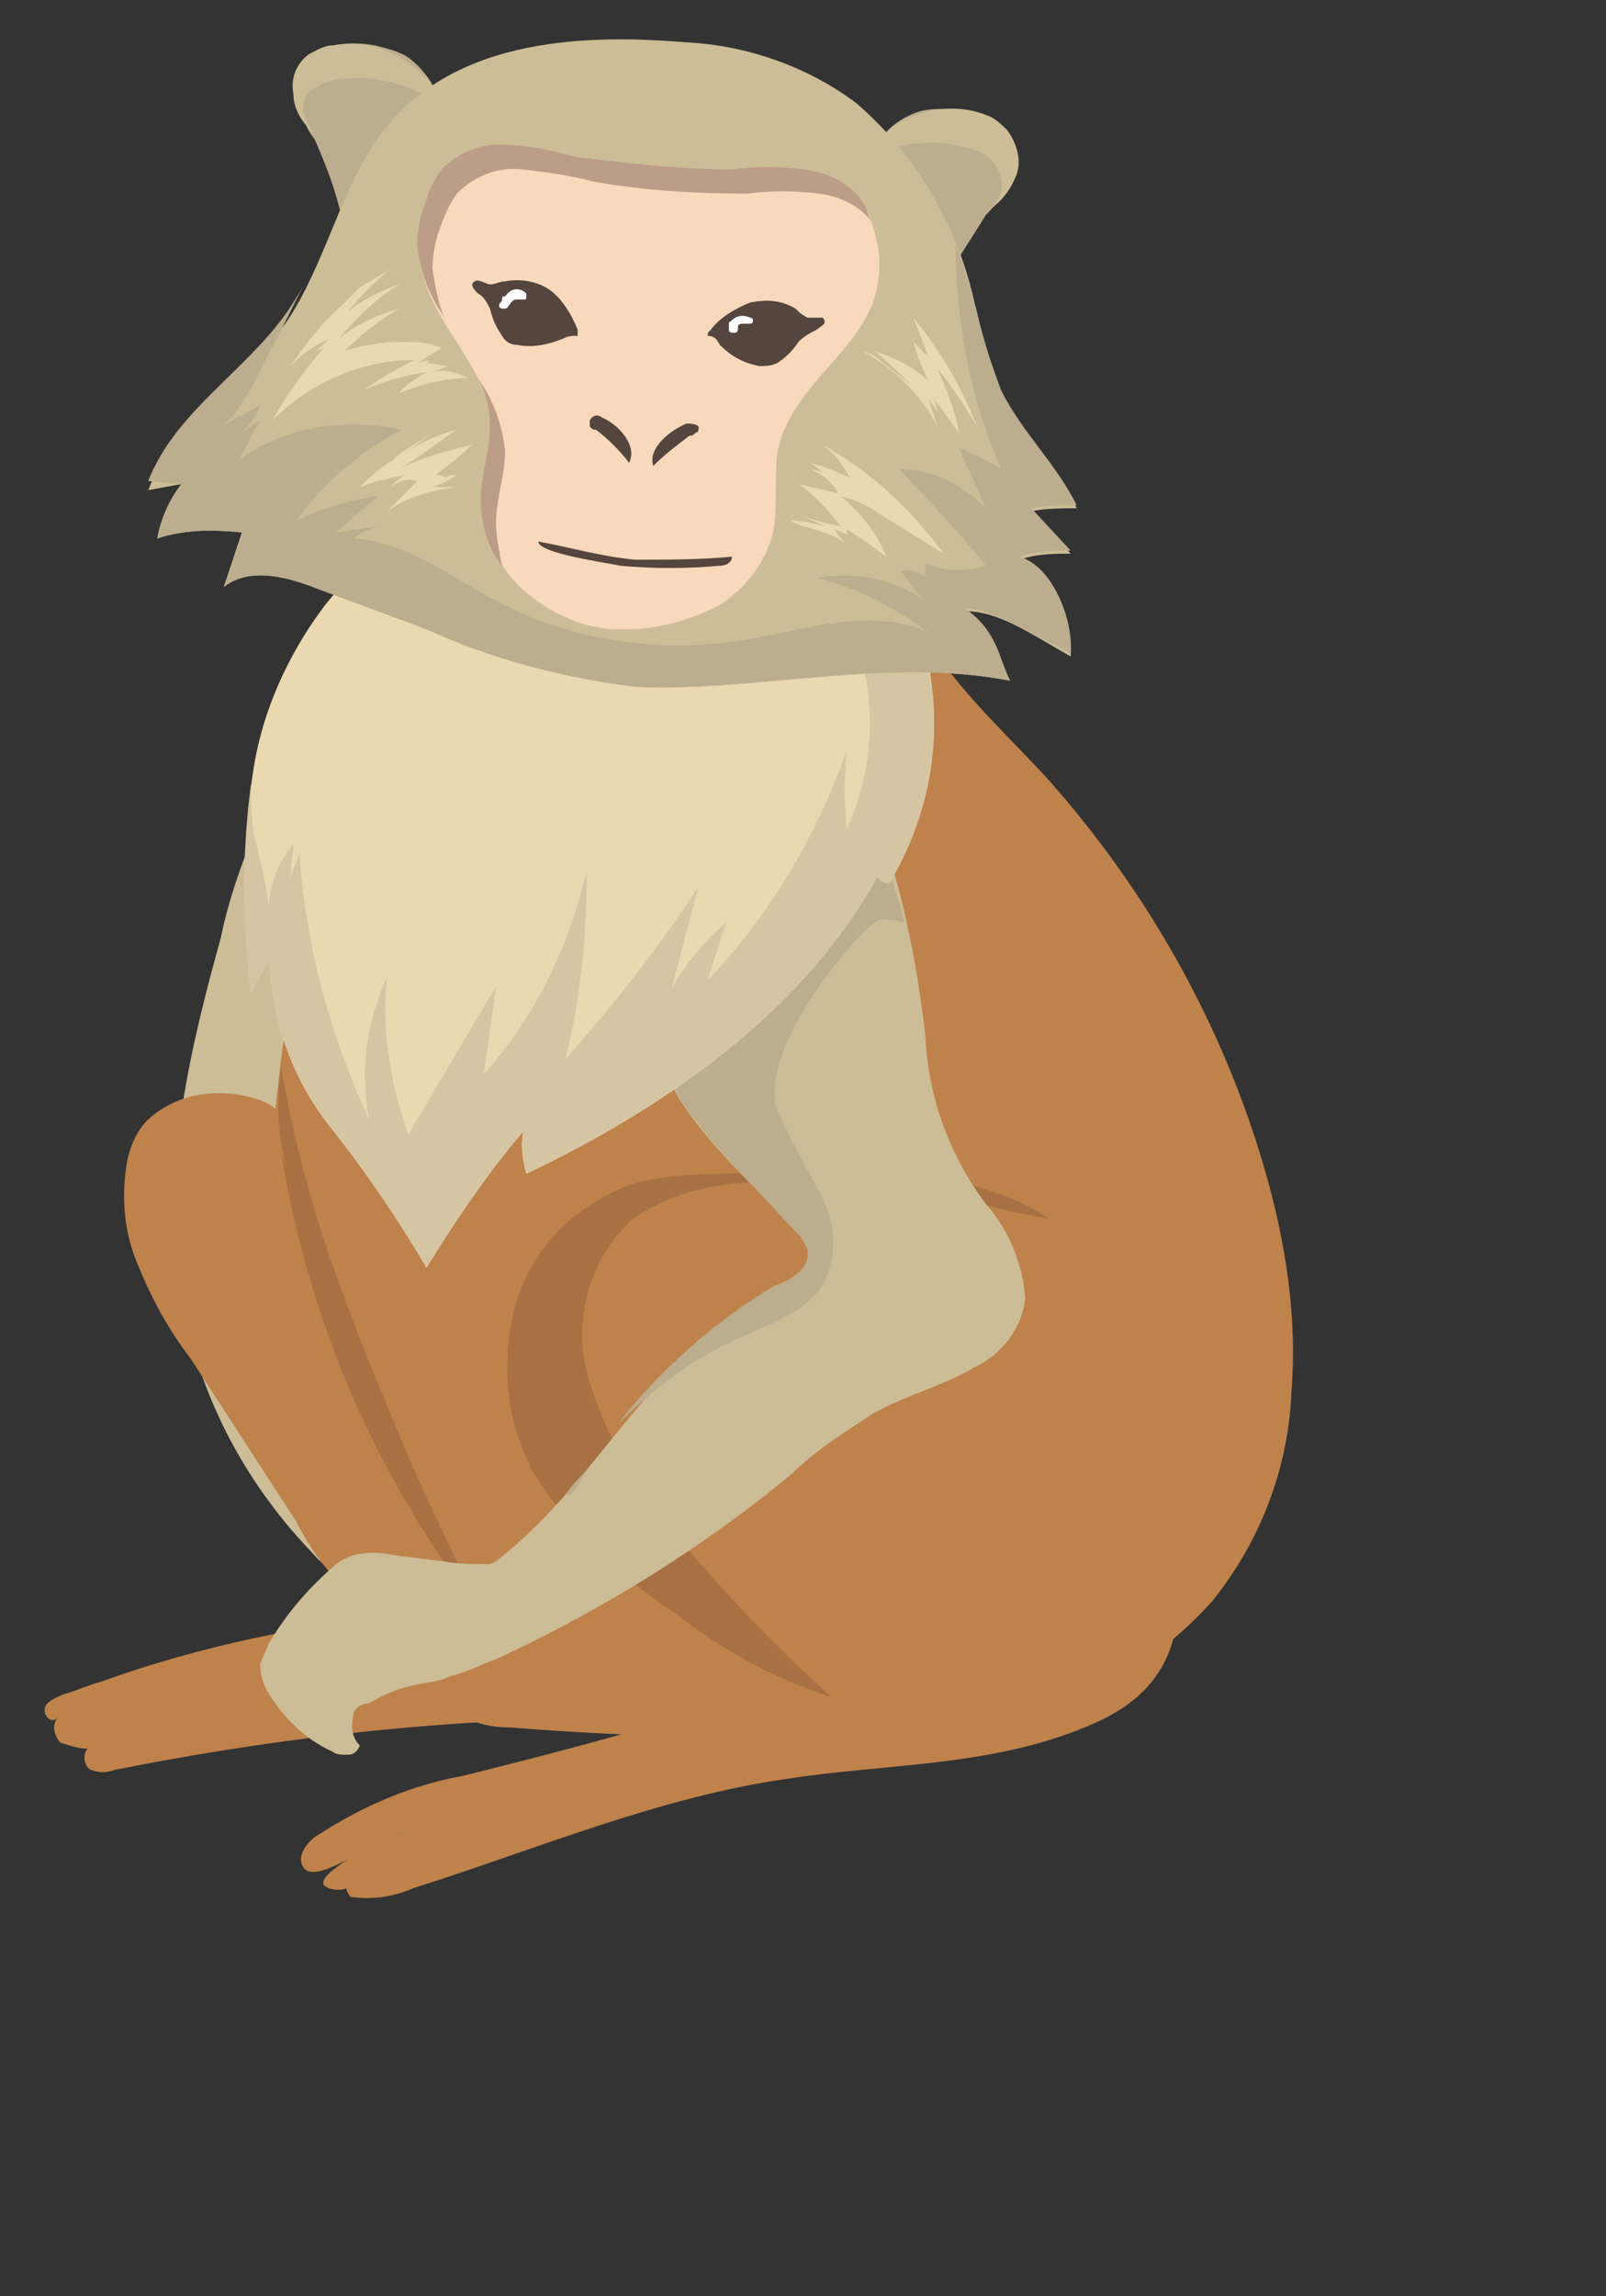 <?xml version="1.0" encoding="utf-8"?>
<!-- Generator: Adobe Illustrator 24.1.2, SVG Export Plug-In . SVG Version: 6.00 Build 0)  -->
<svg version="1.1" id="Layer_1" xmlns="http://www.w3.org/2000/svg" xmlns:xlink="http://www.w3.org/1999/xlink" x="0px" y="0px"
	 viewBox="0 0 53.1 75.9" style="enable-background:new 0 0 53.1 75.9;" xml:space="preserve">
<rect x="0" y="0" width="53.1" height="75.9" fill="#333333" stroke="none"/>
<style type="text/css">
	.st0{fill:none;}
	.st1{fill:#BF824B;}
	.st2{fill:#CCBD97;}
	.st3{fill:#A87143;}
	.st4{fill:#BCAD8E;}
	.st5{fill:#EAD8B0;}
	.st6{fill:#D6C5A3;}
	.st7{fill:#F9D9BB;}
	.st8{fill:#BC9D88;}
	.st9{fill:#54463E;}
	.st10{fill:#FFFFFF;}
</style>
<rect x="-9.5" y="14.5" transform="matrix(8.701806e-02 -0.996 0.996 8.701806e-02 -13.566 61.074)" class="st0" width="72.1" height="47"/>
<path id="Path_6647" class="st1" d="M10.6,60.6c-0.4,0.2-0.9,0.8-0.5,1.2c0.5,0.4,2.2-0.9,3.3-1.3c-1,0.4-2.9,1.4-2.7,1.8
	c0.2,0.2,0.6,0.2,0.8,0.1c-0.1,0,0,0.2,0.1,0.3c0.7,0.1,1.4,0,2.1-0.3c4.1-1.3,8.1-3,12.3-3.6c3.2-0.5,6.5-0.4,9.6-1.6
	c0.8-0.3,1.6-0.7,2.2-1.3c0.6-0.6,1-1.4,1.1-2.3c-0.1-1-0.6-2-1.4-2.6c-0.8-0.6-1.8-1-2.8-1.2c-1.4-0.4-2.8-0.6-4.2-0.6
	c-1.4,0-2.8,0.6-3.8,1.6c-0.9,1-1.3,2.4-1.1,3.7c0.1,1.4-0.9,1.6-2.2,2c-3,0.9-5.3,1.5-8.1,2.2C13.6,59,12,59.7,10.6,60.6"/>
<path id="Path_6648" class="st1" d="M13.6,53.4l0.1-0.1c-3.6,0.4-7.1,1.1-10.4,2.3c-0.4,0.1-0.8,0.3-1.2,0.4
	c-0.2,0.1-0.5,0.2-0.6,0.4c-0.1,0.2,0.1,0.6,0.4,0.4c-0.2,0.2-0.1,0.6,0.1,0.8c0.3,0.1,0.6,0.2,0.9,0.2C2.7,58,2.8,58.4,3,58.5
	c0.3,0.1,0.5,0.1,0.8,0c5-1,10.1-1.6,15.2-1.7c2.4,0.1,4.8-0.1,7.2-0.6c0.5-0.1,1.1-0.4,1-0.9c-0.1-0.4-0.5-0.6-0.8-0.7
	C22.4,53.2,17.8,53.1,13.6,53.4"/>
<path id="Path_6649" class="st2" d="M7.3,31c-1,3.6-1.9,7.4-1.4,11.1c0.4,3.5,2,6.7,4.4,9.2c0.5,0.6,1.2,1,2,0.9
	c0.3-0.1,0.6-0.3,0.8-0.5c0.7-1,1.1-2.1,1.2-3.3c0.3-2.8,0.8-5.5,1.4-8.2c0.4-1.5,0.9-3,1.2-4.6c0.3-1.5,0.2-3.2-0.3-4.7
	c-0.5-1.1-1.1-2.1-1.9-3c-0.5-0.8-1.2-1.4-2.1-1.9c-0.8-0.4-1.6-0.5-2.5-0.5c-0.8,0-0.9,0.2-1.3,1C8.2,28,7.6,29.5,7.3,31"/>
<path id="Path_6650" class="st1" d="M34.6,25.7c3.3,3.7,5.8,8.1,7.2,12.9c0.7,2.4,1.1,4.9,0.9,7.4c-0.1,2.5-1,4.9-2.6,6.9
	c-1.5,1.7-3.4,2.9-5.5,3.5c-2.1,0.6-4.3,0.9-6.4,0.9c-3.8,0.2-7.6,0.1-11.3-0.2c-0.6,0-1.1-0.1-1.7-0.4c-0.5-0.3-0.9-0.7-1.2-1.1
	c-1.1-1.2-2-2.5-2.9-3.9c-2.3-4-2.5-9.1-2.1-13.8c0.4-5.2,1.5-10.3,3.2-15.2c0.4-1.4,1.1-2.8,2-4c1.1-1.3,2.5-2.2,4.1-2.7
	c2.7-1,5.6-0.8,8.1,0.4c2.5,1.2,3,3.3,4.7,5.4C32.1,23.2,33.4,24.4,34.6,25.7"/>
<path id="Path_6651" class="st3" d="M25.5,39.1c-1.6-0.1-3.3,0.3-4.6,1.2c-1.5,1.4-2,3.5-1.4,5.4c0.6,1.9,1.6,3.6,2.9,5.1
	c1.6,1.9,3.3,3.7,5.1,5.3c-1.9-0.6-3.7-1.6-5.2-2.8c-1.7-1.1-3.2-2.5-4.4-4.2c-1.1-1.7-1.4-3.8-0.9-5.8c0.5-2,2-3.5,4-4.2
	c0.9-0.2,1.8-0.3,2.7-0.3c3.3-0.1,8.1-0.5,11,1.5c-1-0.2-2-0.4-2.9-0.7C29.6,39.3,27.5,39.1,25.5,39.1"/>
<path id="Path_6652" class="st2" d="M24.8,39.1c0.6,0.6,1.1,1.2,1.7,1.8c0.1,0.1,0.2,0.3,0.3,0.5c0.1,0.6-0.5,1-1.1,1.2
	c-2.7,1.3-4.5,3.8-6.4,6.1c-1.9,2.3-4.3,4.5-7.2,4.8c0.6,0.9,1.5,1.5,2.6,1.7c0.7,0,1.4-0.2,2-0.5c3.4-1.6,6.6-3.6,9.5-6
	c0.8-0.8,1.8-1.4,2.7-2c1.1-0.6,2.3-0.9,3.3-1.5c0.9-0.4,1.6-1.3,1.7-2.3c-0.1-1.1-0.5-2.2-1.3-3.1c-1.2-1.6-1.9-3.5-2-5.5
	c-0.2-2-1.1-7.7-2.8-8.7c-0.7-0.4-1,2.8-1.8,2.8c-1.2,0-2.4,0.4-3.3,1.2c-0.9,0.8-1.4,2-1.3,3.2c0,0,0,0,0-0.1
	C21.2,35.2,23.1,37.4,24.8,39.1"/>
<path id="Path_6653" class="st1" d="M4.9,37c-0.4,0.4-0.6,0.9-0.7,1.4c-0.2,1.2-0.1,2.4,0.4,3.5C5,42.9,5.6,44,6.3,44.9l3.5,5.4
	c0.8,1.6,2.1,2.9,3.6,3.8c0.3,0.2,0.7,0.2,1.1,0c0.1-0.1,0.2-0.3,0.3-0.5c0.4-1.8,0.2-3.7-0.4-5.4c-0.8-3-1.9-5.8-3.3-8.5
	c-0.5-1-1.3-2.8-2.4-3.3C7.3,35.9,5.9,36.1,4.9,37"/>
<path id="Path_6654" class="st3" d="M9.3,38.1c0.9,5.6,3.2,10.9,6.7,15.3c-0.9-1.8-1.8-3.6-2.6-5.5c-0.8-1.9-1.6-3.8-2.3-5.8
	c-0.8-2.2-1.4-4.5-1.8-6.8c-0.2,1.3-0.1,2.7,0.4,4L9.3,38.1z"/>
<path id="Path_6655" class="st2" d="M13,51.4c-0.4-0.1-0.9-0.1-1.3,0c-0.3,0.1-0.5,0.2-0.7,0.4c-0.8,0.7-1.5,1.5-2.1,2.5
	c-0.1,0.2-0.2,0.5-0.3,0.7c0,0.3,0.1,0.7,0.3,1c0.5,0.8,1.2,1.5,2.1,1.9c0.1,0.1,0.3,0.1,0.5,0.1c0.2,0,0.3-0.1,0.4-0.3
	c-0.3-0.3-0.3-0.7-0.2-1.1c0.1-0.2,0.3-0.3,0.5-0.3c0.5-0.3,1-0.5,1.5-0.6c0.4-0.1,0.8-0.1,1.2-0.3c0.4-0.1,0.9-0.3,1.3-0.5
	c0.8-0.4,1.5-0.9,2.1-1.6c0.2-0.3,0.4-0.6,0.4-0.9c0.1-0.3-0.1-0.7-0.3-0.9c-0.4-0.2-0.9-0.3-1.4-0.2c-0.3,0.1-0.5,0.3-0.8,0.4
	c-0.5,0-1.1,0-1.6-0.1L13,51.4"/>
<path id="Path_6657" class="st4" d="M19.5,48.5l-0.2,0.2c-0.2,0.2-0.4,0.4-0.6,0.7l0.2,0C19.1,49.1,19.3,48.8,19.5,48.5"/>
<path id="Path_6658" class="st4" d="M28.9,27.4c-0.7-0.2-1.3-0.1-2,0c-0.1,0-0.3,0.1-0.4,0.1c-0.2,0.5-0.4,0.8-0.7,0.8
	c-0.3,0-0.6,0-0.9,0.1l-0.1,0.1c-1.2,0.8-2.4,1.8-3.4,2.8c-0.1,0.4-0.2,0.9-0.2,1.3l0,0c0,2.5,1.9,4.7,3.5,6.4
	c0.6,0.6,1.1,1.2,1.7,1.8c0.1,0.1,0.2,0.3,0.3,0.5c0.1,0.6-0.5,1-1.1,1.2c-2,1.2-3.8,2.8-5.2,4.6c1.2-1.2,2.5-2.2,4.1-2.9
	c1.1-0.5,2.3-0.9,2.8-1.9c0.4-0.9,0.3-2-0.2-2.9c-0.5-0.9-1-1.8-1.4-2.7c-0.7-2.1,2.9-6.2,3.4-6.3c0.3,0,0.5,0,0.8,0.1
	C29.7,29.6,29.3,28.5,28.9,27.4"/>
<path id="Path_6659" class="st5" d="M8.4,25.3c-0.4,2.5-0.4,5-0.1,7.5l0.6-1.1c0.1,2,0.7,3.8,1.9,5.4c1.2,1.5,2.3,3.1,3.3,4.8
	c1-1.6,2-3.1,3.2-4.5c-0.1,0.5,0,1,0.1,1.4C22,36.6,26.5,33.5,29,29c0.1,0.1,0.2,0.2,0.4,0.2c1.2-2,1.7-4.3,1.4-6.6
	c-0.1-0.9-0.3-1.8-0.8-2.6c-0.6-0.9-1.4-1.7-2.4-2.2c-3.3-2-7.2-2.8-11-2.2c-0.9,0.1-1.7,0.4-2.5,0.8c-0.7,0.6-1.4,1.2-1.9,2
	c-0.5,0.6-1.1,1.1-1.6,1.8C9.5,21.7,8.7,23.5,8.4,25.3"/>
<path id="Path_6660" class="st6" d="M30.5,21.2c-0.1,0-0.2,0-0.3,0c-0.6-0.1-1.3-0.1-1.9-0.1c0.7,2.1,0.6,4.3-0.3,6.3
	c-0.1-0.9-0.1-1.7,0-2.6c-1,2.8-2.5,5.4-4.6,7.6l0.6-1.9c-0.7,0.6-1.3,1.3-1.8,2.2l0.9-3.4c-1.3,2-2.8,3.9-4.4,5.7
	c0.5-2,0.7-4.1,0.7-6.2c-0.6,2.5-1.7,4.8-3.4,6.7l0.4-2.9l-2.9,4.9c-0.6-1.7-0.9-3.5-0.7-5.2c-0.7,1.5-0.9,3.1-0.6,4.7
	c-1.3-2.8-2.1-5.8-2.3-8.8L9.6,29c0-0.4,0.1-0.7,0.1-1.1c-0.5,0.6-0.8,1.3-0.8,2.1c-0.1-0.8-0.3-1.6-0.5-2.4
	c-0.1-0.6-0.1-1.1-0.1-1.7c-0.3,2.3-0.3,4.6,0,6.9l0.6-1.1c0.1,2,0.7,3.8,1.9,5.4c1.2,1.5,2.3,3.1,3.3,4.8c1-1.6,2-3.1,3.2-4.5
	c-0.1,0.5,0,1,0.1,1.4C22,36.6,26.5,33.5,29,29c0.1,0.1,0.2,0.2,0.4,0.2c1.2-2,1.7-4.3,1.4-6.6C30.7,22.2,30.6,21.7,30.5,21.2"/>
<path id="Path_6661" class="st4" d="M32.6,7.1c0.5-0.5,0.9-1.1,1-1.8c0-0.5-0.3-1-0.8-1.3c-0.5-0.3-1-0.4-1.5-0.4
	c-0.4,0-0.8,0-1.2,0.2c-0.9,0.4-1.5,1.3-1.6,2.3c0,1,0.3,2,0.9,2.8c0.4,0.5,1.3,1.4,1.7,0.5C31.6,8.7,32.1,7.9,32.6,7.1"/>
<path id="Path_6662" class="st2" d="M32,4.9c-0.9-0.3-2-0.2-2.9,0.1c0-0.3,0.2-0.6,0.4-0.8c0.9-0.6,2.1-0.8,3.1-0.4
	c0.3,0.1,0.5,0.3,0.7,0.5c0.3,0.4,0.5,1,0.3,1.5c-0.2,0.5-0.5,0.9-1,1.2c0.4-0.3,0.6-0.6,0.5-1.1C33,5.4,32.6,5,32,4.9"/>
<path id="Path_6663" class="st4" d="M10.4,4.6C10,4.1,9.8,3.4,9.8,2.7c0.1-0.5,0.5-0.9,1-1.1c0.5-0.2,1-0.2,1.6-0.1
	c0.4,0.1,0.8,0.2,1.1,0.4c0.8,0.6,1.3,1.6,1.1,2.6c-0.2,1-0.7,1.9-1.5,2.5c-0.5,0.5-1.5,1.2-1.8,0.2C11.1,6.3,10.8,5.5,10.4,4.6"/>
<path id="Path_6664" class="st2" d="M12.4,4.7c-1.2,1.8-1.7,4.1-2.9,5.9c-1.4,2-3.7,3.3-4.6,5.6L6,16c-0.4,0.5-0.7,1.2-0.8,1.8
	C6.1,17.5,7,17.5,8,17.6l-0.6,1.8c0.9-0.7,2.2-0.3,3.2,0.1l3.5,1.3c2.2,1,4.5,1.6,6.9,1.9c3.8,0.2,8.3-1,12.4-0.2
	C33,21.8,33,21,31.9,20.2c1.1,0,2.1,0.7,3.5,1.5c0.1-1.1-0.6-2.9-1.7-3.2c0.6-0.2,1.2-0.2,1.7-0.2l-1.3-1.4c0.5-0.1,1-0.1,1.5-0.1
	c-0.7-1.4-1.8-2.4-2.5-3.8c-0.3-0.8-0.6-1.7-0.8-2.6c-0.5-2.7-1.9-5.2-4-7c-1.6-1.2-3.6-1.9-5.6-2C19.1,1.1,14.7,1.3,12.4,4.7"/>
<path id="Path_6665" class="st7" d="M29,9.5c0.1-0.5,0.1-1,0-1.5c-0.1-0.4-0.2-0.7-0.3-1c-0.4-0.7-1.2-1.1-2-1.2
	c-0.8-0.1-1.6-0.1-2.4,0c-1.7,0-3.4-0.2-5.1-0.4c-0.8-0.2-1.5-0.4-2.3-0.4c-0.8-0.1-1.6,0.2-2.2,0.8c-0.2,0.3-0.4,0.6-0.5,1
	c-0.2,0.5-0.3,1-0.3,1.5c0,2.2,2.3,3.7,2.4,5.9c0,0.8-0.3,1.6-0.3,2.4c0,1.1,0.5,2.2,1.3,2.9c0.8,0.7,1.8,1.2,2.9,1.3
	c0.1,0,0.4,0,0.5,0c1.1,0,2.1-0.3,3.1-0.8c0.9-0.6,1.6-1.5,1.8-2.6c0.1-0.8,0-1.6,0.1-2.4C26.1,12.7,28.6,11.6,29,9.5"/>
<path id="Path_6666" class="st8" d="M14.3,8.9c0-0.5,0.1-1,0.3-1.5c0.1-0.3,0.3-0.7,0.5-1c0.6-0.6,1.4-0.9,2.2-0.8
	c0.8,0.1,1.6,0.2,2.3,0.4c1.7,0.3,3.4,0.4,5.1,0.4c0.8-0.1,1.6-0.1,2.4,0c0.7,0.1,1.3,0.4,1.7,0.9c-0.1-0.2-0.1-0.3-0.2-0.5
	c-0.4-0.7-1.2-1.1-2-1.2c-0.8-0.1-1.6-0.1-2.4,0c-1.7,0-3.4-0.2-5.1-0.4c-0.8-0.2-1.5-0.4-2.3-0.4c-0.8-0.1-1.6,0.2-2.2,0.8
	c-0.2,0.3-0.4,0.6-0.5,1c-0.2,0.5-0.3,1-0.3,1.5c0.1,0.9,0.4,1.7,0.9,2.4C14.5,10.1,14.4,9.5,14.3,8.9"/>
<path id="Path_6667" class="st8" d="M16.4,17.3c0-0.8,0.3-1.6,0.3-2.4c-0.1-0.9-0.4-1.7-0.9-2.4c0.3,0.5,0.4,1.1,0.4,1.6
	c0,0.8-0.3,1.6-0.3,2.4c0,0.8,0.2,1.6,0.7,2.2C16.5,18.2,16.4,17.7,16.4,17.3"/>
<path id="Path_6668" class="st9" d="M16.2,9.4c0.2,0,0.3-0.1,0.5-0.1c0.5-0.1,1.1,0,1.5,0.3c0.4,0.3,0.7,0.8,0.9,1.3
	c0,0.1,0,0.2,0,0.2c-0.2,0-0.3,0-0.5,0.1c-0.5,0.2-1,0.3-1.5,0.2c-0.2,0-0.4-0.1-0.5-0.3c-0.2-0.3-0.3-0.5-0.4-0.9
	C16.1,10,16,9.8,15.8,9.7c-0.1-0.1-0.3-0.3-0.1-0.4C15.8,9.2,16.1,9.4,16.2,9.4"/>
<path id="Path_6669" class="st9" d="M26.7,10.5c-0.2-0.1-0.3-0.2-0.4-0.3c-0.5-0.3-1-0.3-1.5-0.2c-0.5,0.2-1,0.5-1.3,0.9
	c-0.1,0.1-0.1,0.1-0.1,0.2c0.2,0,0.3,0.1,0.4,0.3c0.4,0.4,0.8,0.6,1.3,0.7c0.2,0,0.4,0,0.6-0.1c0.3-0.2,0.5-0.4,0.7-0.7
	c0.2-0.2,0.4-0.3,0.6-0.4c0.1-0.1,0.4-0.2,0.2-0.4C27.2,10.5,26.8,10.5,26.7,10.5"/>
<path id="Path_6670" class="st9" d="M19.9,13.8c-0.1-0.1-0.3-0.1-0.4,0.1c0,0.1,0,0.2,0,0.2c0.1,0.1,0.1,0.1,0.2,0.1
	c0.4,0.3,0.8,0.7,1.1,1.1C21.1,14.7,20.4,14,19.9,13.8"/>
<path id="Path_6671" class="st9" d="M22.7,14c0.1,0,0.3,0,0.4,0.1c0,0.1,0,0.2-0.1,0.2c-0.1,0.1-0.1,0.1-0.2,0.1
	c-0.4,0.3-0.8,0.6-1.2,1C21.4,14.8,22.2,14.2,22.7,14"/>
<path id="Path_6672" class="st4" d="M35.4,21.6c0.1-1.1-0.6-2.9-1.7-3.2c0.6-0.2,1.2-0.2,1.7-0.2l-1.3-1.4c0.5-0.1,1-0.1,1.5-0.1
	c-0.7-1.4-1.8-2.4-2.5-3.8c-0.3-0.8-0.6-1.7-0.8-2.6c-0.2-0.7-0.4-1.5-0.7-2.2c0,2.6,0.5,5.1,1.5,7.4c-0.5-0.3-0.9-0.5-1.4-0.7
	l0.9,2c-0.8-0.8-1.8-1.3-2.9-1.3c1,1,2,2.1,2.9,3.2c-0.7,0.2-1.4,0.2-2-0.1c0,0.2,0,0.3,0,0.5c-0.2-0.2-0.5-0.3-0.8-0.2l0.7,0.9
	c-1-0.7-2.3-0.9-3.5-0.7c1.3,0.3,2.6,1,3.7,1.8c-2-0.9-4.3,0-6.4,0.3c-2.8,0.4-5.7-0.1-8.2-1.5c-1.4-0.8-2.8-1.8-4.4-1.9
	c0.2-0.2,0.5-0.3,0.8-0.4l-1.4,0.2l1.4-1.2c-0.9,0.1-1.8,0.4-2.7,0.8c0.9-1.2,2.1-2.3,3.5-3c-1.9-0.4-3.9-0.1-5.4,1l0.7-1.3
	l-0.6,0.4c0.3-0.3,0.5-0.6,0.6-0.9l-1.3,0.7c0.7-0.4,1.5-2.3,1.9-3c0.3-0.6,0.6-1.2,0.9-1.8c-0.2,0.4-0.4,0.7-0.6,1
	c-1.4,2-3.7,3.3-4.6,5.6L6,16c-0.4,0.5-0.7,1.2-0.8,1.8C6.1,17.5,7,17.5,8,17.6l-0.6,1.8c0.9-0.7,2.2-0.3,3.2,0.1l3.5,1.3
	c2.2,1,4.5,1.6,6.9,1.9c3.8,0.2,8.3-1,12.4-0.2c-0.4-0.8-0.4-1.6-1.5-2.4C33,20.2,34,20.9,35.4,21.6"/>
<path id="Path_6673" class="st2" d="M11.5,2.6c1-0.1,2,0.2,2.8,0.7c0.1-0.3,0-0.6-0.3-0.8c-0.8-0.8-1.9-1.2-3-1
	c-0.3,0-0.6,0.2-0.8,0.3C9.8,2.1,9.6,2.6,9.7,3.1c0,0.5,0.3,1,0.7,1.3c-0.3-0.4-0.5-0.7-0.3-1.2C10.4,2.8,10.9,2.6,11.5,2.6"/>
<path id="Path_6674" class="st9" d="M23.8,18.7c0.2,0,0.4-0.1,0.4-0.3c-1.1,0.1-2.1,0.1-3.2,0.1c-1.1-0.1-2.1-0.4-3.2-0.6
	c0,0.4,2.3,0.7,2.7,0.8C21.6,18.8,22.7,18.8,23.8,18.7"/>
<path id="Path_6675" class="st10" d="M16.6,9.9c0,0.1-0.1,0.1-0.1,0.2c0,0.1,0.1,0.1,0.2,0.1c0.1,0,0.1-0.1,0.2-0.2
	c0.1-0.1,0.1-0.1,0.2-0.1c0.1,0,0.1,0,0.2,0c0.1,0,0.1,0,0.1-0.1c0,0,0-0.1,0-0.1c-0.2-0.2-0.5-0.2-0.7,0.1
	C16.6,9.8,16.6,9.8,16.6,9.9"/>
<path id="Path_6676" class="st10" d="M24.1,10.7c0,0.1,0,0.2,0,0.2c0,0.1,0.1,0.1,0.2,0.1c0.1,0,0.1-0.1,0.1-0.2
	c0-0.1,0.1-0.1,0.2-0.1c0.1,0,0.1,0,0.2,0c0.1,0,0.1-0.1,0.1-0.1c0,0,0-0.1-0.1-0.1c-0.2-0.1-0.5-0.1-0.7,0.2
	C24.2,10.6,24.1,10.6,24.1,10.7"/>
<path id="Path_6677" class="st5" d="M9.6,12.1c0.4-0.4,0.8-0.7,1.3-0.9L10,12c0.2-0.2,0.4-0.4,0.7-0.5C10.1,12.2,9.5,13,9,13.9
	c1.3-1.3,3-2,4.7-2c-0.6,0.3-1.1,0.6-1.7,1c0.7-0.3,1.4-0.5,2.1-0.6c-0.3,0.2-0.7,0.4-0.9,0.7c0.7-0.3,1.5-0.5,2.3-0.5
	c-0.4-0.2-0.8-0.3-1.2-0.2c0.2-0.1,0.3-0.1,0.5-0.2L14.1,12l0.1-0.1L13.8,12l0.8-0.5c-0.4-0.2-0.9-0.2-1.3-0.2
	c-0.6,0-1.3,0.1-1.9,0.3c0.5-0.5,1.1-1,1.8-1.4c-0.7,0.2-1.4,0.5-2,1c0.6-0.7,1.2-1.3,2-1.8c-0.6,0.2-1.2,0.5-1.7,0.9
	c0.4-0.5,0.9-1,1.4-1.4c-0.3,0.2-0.7,0.4-1,0.6c-0.2,0.2-0.4,0.4-0.6,0.6C10.6,10.7,10.1,11.4,9.6,12.1"/>
<path id="Path_6678" class="st5" d="M11.9,16.1c0.5-0.2,1-0.3,1.5-0.4c-0.2,0.1-0.4,0.3-0.5,0.4c0.3-0.2,0.6-0.3,0.9-0.2l-1,1
	c0.7-0.5,1.5-0.7,2.3-0.8c-0.3,0-0.5,0-0.8,0c0.3-0.1,0.5-0.2,0.8-0.4c-0.1,0-0.3,0-0.4,0.1c0-0.1-0.2-0.1-0.3-0.1
	c0.4-0.3,0.8-0.6,1.2-1c-0.8,0.2-1.6,0.4-2.4,0.8c0.7-0.4,1.3-0.9,1.9-1.3c-0.7,0.2-1.4,0.5-2,1c0.4-0.3,0.8-0.6,1.2-0.9
	c-0.4,0.3-0.9,0.5-1.3,0.9C12.5,15.5,12.2,15.8,11.9,16.1"/>
<path id="Path_6679" class="st5" d="M28.1,18.1c-0.2-0.2-0.4-0.4-0.5-0.6l0.5,0.2C28,17.7,28,17.6,28,17.5c0.5,0.3,0.9,0.6,1.3,0.9
	c-0.3-0.8-0.9-1.5-1.5-2c0.4,0.1,0.9,0.3,1.3,0.6l2.1,1.3c-1.1-1.5-2.4-2.7-4-3.6c0.4,0.3,0.7,0.7,0.9,1.1c-0.4-0.2-0.9-0.4-1.3-0.5
	l0.4,0.3l-0.4-0.1c0.4,0.2,0.7,0.4,0.9,0.8l-1.3-0.3c0.6,0.4,1,0.9,1.4,1.4c-0.5-0.1-0.9-0.2-1.4-0.4l0.9,0.4
	c-0.4-0.1-0.8-0.2-1.2-0.2C26.6,17.5,27.5,17.5,28.1,18.1"/>
<path id="Path_6680" class="st5" d="M31,14.1c-0.1-0.3-0.2-0.6-0.3-0.9c0.1,0.1,0.2,0.3,0.3,0.4l-0.1-0.4l0.8,1.1
	c-0.1-0.7-0.4-1.4-0.7-2.1c0.5,0.6,0.9,1.2,1.3,1.9c-0.5-1.3-1.2-2.5-2.1-3.6l0.5,1.3l-0.5-0.5c0.1,0.4,0.3,0.9,0.5,1.3
	c-0.5-0.5-1.2-0.8-1.8-1c0.4,0.3,0.8,0.7,1.2,1.1L29.2,12c-0.2-0.2-0.4-0.3-0.7-0.4C29.6,12.2,30.4,13,31,14.1"/>
</svg>
